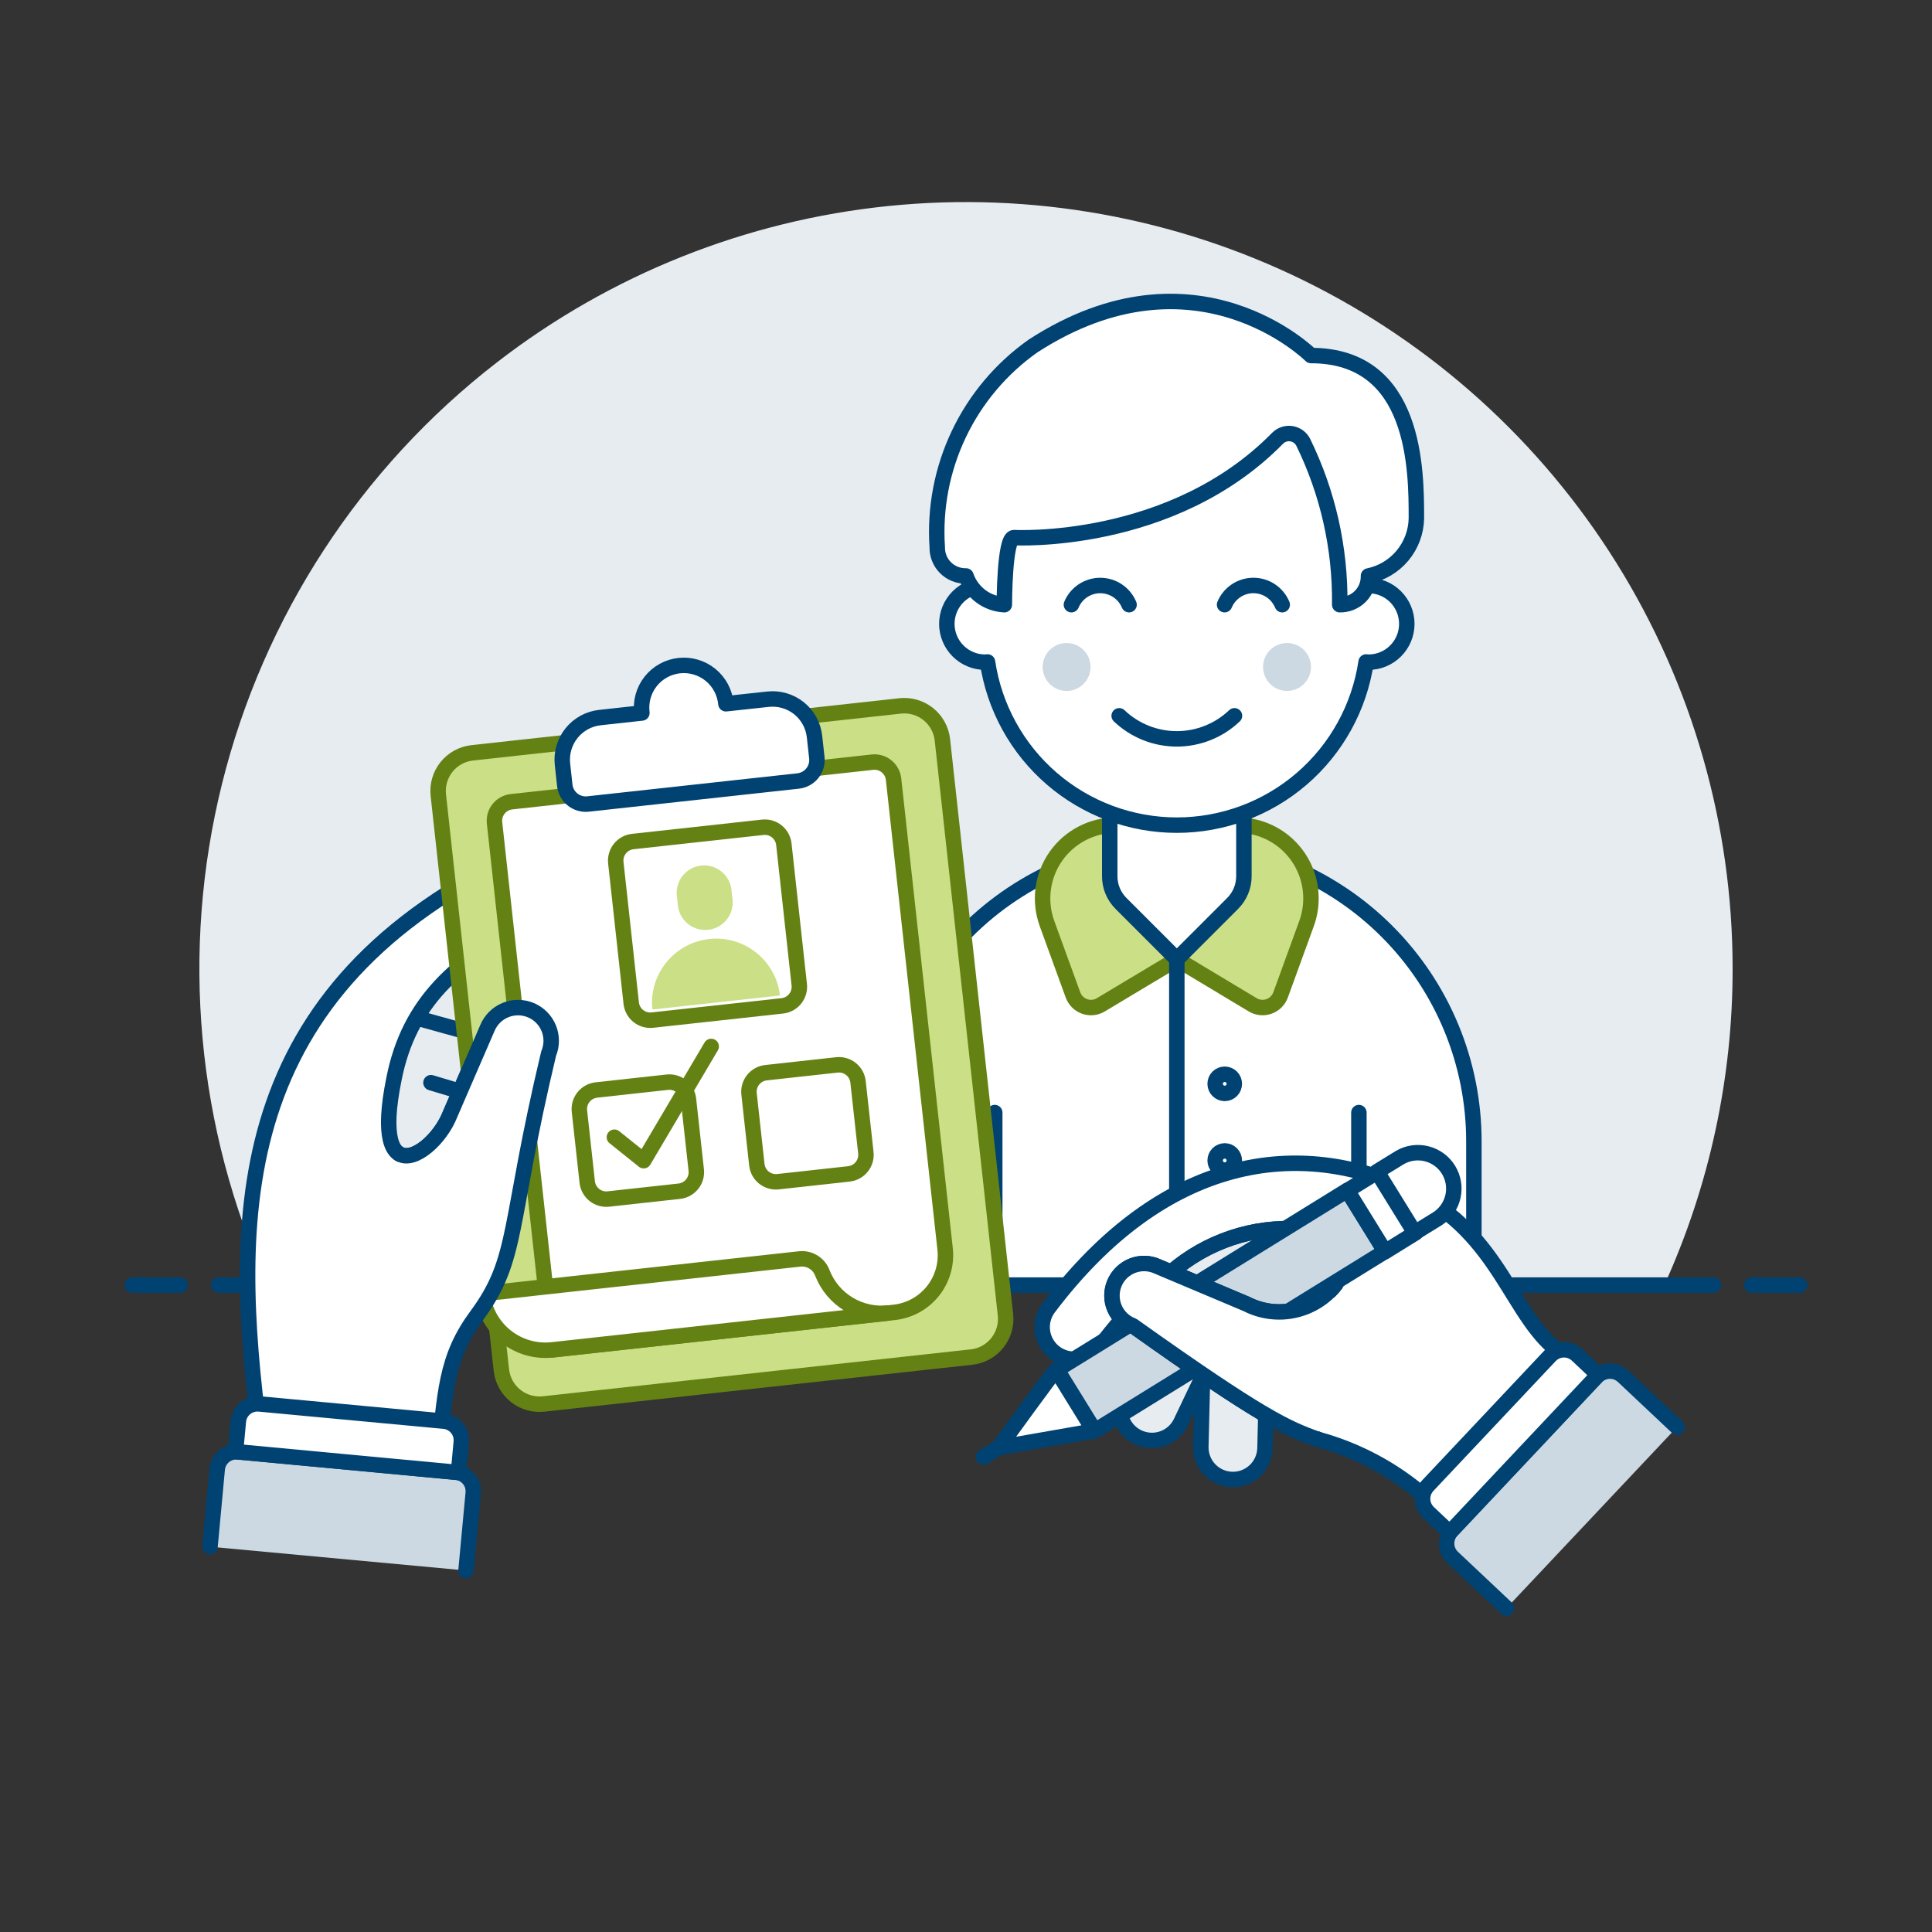 <?xml version="1.0" encoding="UTF-8"?>
<svg xmlns="http://www.w3.org/2000/svg" width="500" height="500" viewBox="0 0 500 500" fill="none">
  <rect x="0" y="0" width="500" height="500" fill="#333333" stroke="none"/>
  <g id="interview-1">
    <path id="Vector" d="M448.4 250.734C448.409 213.632 438.013 177.271 418.394 145.781C398.775 114.291 370.719 88.933 337.412 72.587C304.105 56.242 266.882 49.564 229.97 53.312C193.058 57.06 157.936 71.083 128.594 93.79C93.281 121.111 68.216 159.545 57.452 202.877C46.687 246.208 50.854 291.904 69.277 332.574H430.723C442.393 306.87 448.421 278.963 448.4 250.734Z" fill="#E7ECF1"></path>
    <path id="Vector_2" d="M56.56 332.574H443.44" stroke="#004272" stroke-width="4" stroke-linecap="round" stroke-linejoin="round"></path>
    <path id="Vector_3" d="M34.24 332.574H46.64" stroke="#004272" stroke-width="4" stroke-linecap="round" stroke-linejoin="round"></path>
    <path id="Vector_4" d="M453.36 332.574H465.76" stroke="#004272" stroke-width="4" stroke-linecap="round" stroke-linejoin="round"></path>
    <path id="Vector_5" d="M381.44 295.374C381.44 274.984 373.34 255.43 358.922 241.012C344.505 226.594 324.95 218.494 304.56 218.494C284.17 218.494 264.615 226.594 250.198 241.012C235.78 255.43 227.68 274.984 227.68 295.374V332.574H381.44V295.374Z" fill="white"></path>
    <path id="Vector_6" d="M381.44 295.374C381.44 274.984 373.34 255.43 358.922 241.012C344.505 226.594 324.95 218.494 304.56 218.494C284.17 218.494 264.615 226.594 250.198 241.012C235.78 255.43 227.68 274.984 227.68 295.374V332.574H381.44V295.374Z" stroke="#004272" stroke-width="4" stroke-linecap="round" stroke-linejoin="round"></path>
    <path id="Vector_7" d="M339.28 232.511C339.28 227.478 337.281 222.651 333.722 219.092C330.163 215.534 325.336 213.534 320.303 213.534H288.817C285.765 213.532 282.757 214.265 280.049 215.672C277.341 217.08 275.012 219.119 273.26 221.618C271.507 224.117 270.384 227.002 269.983 230.027C269.583 233.053 269.919 236.13 270.961 238.999L277.687 257.485C277.936 258.173 278.334 258.797 278.853 259.312C279.372 259.828 279.999 260.222 280.688 260.467C281.378 260.712 282.113 260.801 282.841 260.728C283.569 260.654 284.271 260.421 284.898 260.044L304.56 248.254L324.202 260.044C324.829 260.42 325.531 260.653 326.259 260.725C326.987 260.798 327.722 260.709 328.411 260.464C329.1 260.22 329.727 259.826 330.246 259.311C330.765 258.796 331.163 258.172 331.413 257.485L338.139 238.999C338.893 236.916 339.28 234.723 339.28 232.511Z" fill="#CBDF86" stroke="#648213" stroke-width="4" stroke-linecap="round" stroke-linejoin="round"></path>
    <path id="Vector_8" d="M304.56 248.254V332.574" stroke="#004272" stroke-width="4" stroke-linecap="round" stroke-linejoin="round"></path>
    <path id="Vector_9" d="M321.92 226.787C321.919 229.418 320.874 231.941 319.013 233.801L304.56 248.254L290.107 233.801C288.246 231.941 287.201 229.418 287.2 226.787V203.614H321.92V226.787Z" fill="white"></path>
    <path id="Vector_10" d="M321.92 226.787C321.919 229.418 320.874 231.941 319.013 233.801L304.56 248.254L290.107 233.801C288.246 231.941 287.201 229.418 287.2 226.787V203.614H321.92V226.787Z" stroke="#004272" stroke-width="4" stroke-linecap="round" stroke-linejoin="round"></path>
    <path id="Vector_11" d="M354.16 151.534V139.134C354.16 125.979 348.934 113.363 339.633 104.062C330.331 94.76 317.715 89.534 304.56 89.534C291.405 89.534 278.789 94.76 269.488 104.062C260.186 113.363 254.96 125.979 254.96 139.134V151.534C253.657 151.534 252.367 151.791 251.164 152.289C249.96 152.788 248.867 153.519 247.946 154.44C247.024 155.361 246.294 156.454 245.795 157.658C245.297 158.862 245.04 160.151 245.04 161.454C245.04 162.757 245.297 164.047 245.795 165.25C246.294 166.454 247.024 167.548 247.946 168.469C248.867 169.39 249.96 170.121 251.164 170.619C252.367 171.118 253.657 171.374 254.96 171.374C255.168 171.374 255.362 171.33 255.57 171.315C257.319 183.057 263.228 193.78 272.22 201.532C281.212 209.283 292.688 213.547 304.56 213.547C316.432 213.547 327.909 209.283 336.9 201.532C345.892 193.78 351.801 183.057 353.55 171.315C353.758 171.315 353.952 171.374 354.16 171.374C356.791 171.374 359.314 170.329 361.175 168.469C363.035 166.608 364.08 164.085 364.08 161.454C364.08 158.823 363.035 156.3 361.175 154.44C359.314 152.579 356.791 151.534 354.16 151.534Z" fill="white" stroke="#004272" stroke-width="4" stroke-linecap="round" stroke-linejoin="round"></path>
    <path id="Vector_12" d="M331.84 156.494C331.227 155.021 330.191 153.762 328.864 152.877C327.536 151.991 325.976 151.519 324.38 151.519C322.784 151.519 321.224 151.991 319.897 152.877C318.569 153.762 317.533 155.021 316.92 156.494" stroke="#004272" stroke-width="4" stroke-linecap="round" stroke-linejoin="round"></path>
    <path id="Vector_13" d="M292.2 156.494C291.585 155.023 290.549 153.766 289.221 152.882C287.894 151.998 286.335 151.526 284.74 151.526C283.145 151.526 281.586 151.998 280.259 152.882C278.931 153.766 277.895 155.023 277.28 156.494" stroke="#004272" stroke-width="4" stroke-linecap="round" stroke-linejoin="round"></path>
    <path id="Vector_14" d="M276.04 178.814C277.684 178.814 279.261 178.161 280.424 176.998C281.587 175.835 282.24 174.258 282.24 172.614C282.24 170.97 281.587 169.393 280.424 168.23C279.261 167.067 277.684 166.414 276.04 166.414C274.396 166.414 272.819 167.067 271.656 168.23C270.493 169.393 269.84 170.97 269.84 172.614C269.84 174.258 270.493 175.835 271.656 176.998C272.819 178.161 274.396 178.814 276.04 178.814Z" fill="#CCD9E2"></path>
    <path id="Vector_15" d="M333.08 178.814C334.724 178.814 336.301 178.161 337.464 176.998C338.627 175.835 339.28 174.258 339.28 172.614C339.28 170.97 338.627 169.393 337.464 168.23C336.301 167.067 334.724 166.414 333.08 166.414C331.436 166.414 329.859 167.067 328.696 168.23C327.533 169.393 326.88 170.97 326.88 172.614C326.88 174.258 327.533 175.835 328.696 176.998C329.859 178.161 331.436 178.814 333.08 178.814Z" fill="#CCD9E2"></path>
    <path id="Vector_16" d="M289.64 185.247C293.662 189.08 299.004 191.218 304.56 191.218C310.116 191.218 315.458 189.08 319.48 185.247" stroke="#004272" stroke-width="4" stroke-linecap="round" stroke-linejoin="round"></path>
    <path id="Vector_17" d="M316.96 302.815C317.618 302.815 318.249 302.553 318.714 302.088C319.179 301.623 319.44 300.992 319.44 300.335C319.44 299.677 319.179 299.046 318.714 298.581C318.249 298.116 317.618 297.854 316.96 297.854C316.302 297.854 315.671 298.116 315.206 298.581C314.741 299.046 314.48 299.677 314.48 300.335C314.48 300.992 314.741 301.623 315.206 302.088C315.671 302.553 316.302 302.815 316.96 302.815Z" stroke="#004272" stroke-width="4" stroke-linecap="round" stroke-linejoin="round"></path>
    <path id="Vector_18" d="M316.96 282.974C317.618 282.974 318.249 282.712 318.714 282.247C319.179 281.782 319.44 281.151 319.44 280.494C319.44 279.836 319.179 279.205 318.714 278.74C318.249 278.275 317.618 278.014 316.96 278.014C316.302 278.014 315.671 278.275 315.206 278.74C314.741 279.205 314.48 279.836 314.48 280.494C314.48 281.151 314.741 281.782 315.206 282.247C315.671 282.712 316.302 282.974 316.96 282.974Z" stroke="#004272" stroke-width="4" stroke-linecap="round" stroke-linejoin="round"></path>
    <path id="Vector_19" d="M316.96 322.654C317.286 322.654 317.608 322.59 317.909 322.466C318.21 322.341 318.483 322.158 318.714 321.928C318.944 321.698 319.127 321.424 319.251 321.123C319.376 320.822 319.44 320.5 319.44 320.174C319.44 319.849 319.376 319.526 319.251 319.225C319.127 318.924 318.944 318.651 318.714 318.421C318.483 318.19 318.21 318.008 317.909 317.883C317.608 317.758 317.286 317.694 316.96 317.694C316.302 317.694 315.671 317.956 315.206 318.421C314.741 318.886 314.48 319.517 314.48 320.174C314.48 320.832 314.741 321.463 315.206 321.928C315.671 322.393 316.302 322.654 316.96 322.654Z" stroke="#004272" stroke-width="4" stroke-linecap="round" stroke-linejoin="round"></path>
    <path id="Vector_20" d="M257.44 287.934V332.574" stroke="#004272" stroke-width="4" stroke-linecap="round" stroke-linejoin="round"></path>
    <path id="Vector_21" d="M351.68 287.934V332.574" stroke="#004272" stroke-width="4" stroke-linecap="round" stroke-linejoin="round"></path>
    <path id="Vector_22" d="M262.4 139.134C262.4 139.134 303.196 141.4 330.625 113.436C331.083 112.969 331.645 112.617 332.265 112.41C332.886 112.202 333.546 112.144 334.193 112.241C334.84 112.338 335.455 112.586 335.988 112.966C336.52 113.347 336.955 113.847 337.256 114.428C343.665 127.514 346.907 141.924 346.72 156.494C347.702 156.514 348.679 156.335 349.591 155.969C350.503 155.602 351.331 155.055 352.026 154.36C352.721 153.665 353.268 152.837 353.635 151.925C354.002 151.013 354.18 150.036 354.16 149.054C357.608 148.348 360.714 146.49 362.967 143.787C365.22 141.083 366.487 137.693 366.56 134.174C366.56 121.774 366.56 92.014 339.28 92.014C339.28 92.014 309.52 62.254 267.36 89.534C259.108 95.361 252.494 103.211 248.151 112.331C243.808 121.452 241.883 131.535 242.56 141.614C242.54 142.596 242.718 143.573 243.085 144.485C243.452 145.397 243.999 146.225 244.694 146.92C245.389 147.615 246.217 148.162 247.129 148.529C248.041 148.895 249.017 149.074 250 149.054C250.72 151.143 252.05 152.969 253.819 154.295C255.587 155.622 257.712 156.387 259.92 156.494C259.92 156.494 259.92 139.134 262.4 139.134Z" fill="white"></path>
    <path id="Vector_23" d="M262.4 139.134C262.4 139.134 303.196 141.4 330.625 113.436C331.083 112.969 331.645 112.617 332.265 112.41C332.886 112.202 333.546 112.144 334.193 112.241C334.84 112.338 335.455 112.586 335.988 112.966C336.52 113.347 336.955 113.847 337.256 114.428C343.665 127.514 346.907 141.924 346.72 156.494C347.702 156.514 348.679 156.335 349.591 155.969C350.503 155.602 351.331 155.055 352.026 154.36C352.721 153.665 353.268 152.837 353.635 151.925C354.002 151.013 354.18 150.036 354.16 149.054C357.608 148.348 360.714 146.49 362.967 143.787C365.22 141.083 366.487 137.693 366.56 134.174C366.56 121.774 366.56 92.014 339.28 92.014C339.28 92.014 309.52 62.254 267.36 89.534C259.108 95.361 252.494 103.211 248.151 112.331C243.808 121.452 241.883 131.535 242.56 141.614C242.54 142.596 242.718 143.573 243.085 144.485C243.452 145.397 243.999 146.225 244.694 146.92C245.389 147.615 246.217 148.162 247.129 148.529C248.041 148.895 249.017 149.074 250 149.054C250.72 151.143 252.05 152.969 253.819 154.295C255.587 155.622 257.712 156.387 259.92 156.494C259.92 156.494 259.92 139.134 262.4 139.134Z" stroke="#004272" stroke-width="4" stroke-linecap="round" stroke-linejoin="round"></path>
    <path id="Vector_24" d="M167.282 293.777L140.994 273.838C139.132 272.528 137.058 271.548 134.863 270.941L106.095 262.955C102.356 260.039 102.623 265.088 99.712 268.828C96.8 272.568 89.246 287.919 92.986 290.836L126.015 315.884L127.205 323.358C127.564 325.59 128.788 327.59 130.611 328.925C132.435 330.26 134.712 330.821 136.947 330.488C139.183 330.155 141.197 328.955 142.552 327.146C143.908 325.338 144.496 323.068 144.188 320.829C145.732 321.36 147.394 321.44 148.982 321.061C150.569 320.682 152.016 319.859 153.152 318.688C154.289 317.516 155.069 316.046 155.401 314.448C155.732 312.85 155.602 311.191 155.026 309.664L153.091 304.56L156.712 307.308C157.6 308.014 158.619 308.538 159.71 308.848C160.801 309.159 161.943 309.25 163.069 309.117C164.196 308.983 165.285 308.628 166.273 308.071C167.262 307.515 168.13 306.767 168.828 305.873C169.526 304.979 170.04 303.955 170.34 302.861C170.64 301.767 170.72 300.624 170.576 299.499C170.432 298.374 170.066 297.288 169.5 296.305C168.933 295.322 168.178 294.461 167.277 293.772V293.777H167.282Z" fill="#E7ECF1" stroke="#004272" stroke-width="4" stroke-linecap="round" stroke-linejoin="round"></path>
    <path id="Vector_25" d="M135.097 305.552L138.98 315.769C139.36 316.852 139.952 317.848 140.722 318.698C141.492 319.548 142.425 320.235 143.465 320.719C144.505 321.202 145.631 321.473 146.778 321.514C147.924 321.556 149.067 321.367 150.139 320.96C151.212 320.552 152.192 319.934 153.021 319.142C153.851 318.35 154.513 317.399 154.97 316.347C155.426 315.295 155.667 314.162 155.678 313.015C155.69 311.868 155.471 310.73 155.036 309.669" stroke="#004272" stroke-width="4" stroke-linecap="round" stroke-linejoin="round"></path>
    <path id="Vector_26" d="M137.547 292.78L156.717 307.313" stroke="#004272" stroke-width="4" stroke-linecap="round" stroke-linejoin="round"></path>
    <path id="Vector_27" d="M119.041 282.448L111.532 280.196" stroke="#004272" stroke-width="4" stroke-linecap="round" stroke-linejoin="round"></path>
    <path id="Vector_28" d="M113.188 380.572L67.879 376.346V376.261C60.488 320.695 56.6 260.912 128.624 223.91L132.721 221.787C134.485 220.879 136.51 220.609 138.451 221.024C140.392 221.439 142.129 222.514 143.367 224.065C144.606 225.616 145.269 227.548 145.244 229.532C145.219 231.517 144.508 233.431 143.231 234.951C142.504 235.812 141.614 236.522 140.612 237.039L136.515 239.162C118.372 248.551 105.813 259.359 101.939 279.338C95.813 309.45 112.355 298.945 116.482 288.365L126.144 266.045C127.023 263.944 128.701 262.279 130.808 261.415C132.916 260.552 135.28 260.56 137.381 261.44C139.482 262.319 141.147 263.997 142.011 266.105C142.874 268.212 142.865 270.576 141.986 272.677C131.392 317.049 134.343 325.615 123.436 340.391C115.301 351.417 115.118 359.933 113.188 380.572Z" fill="white"></path>
    <path id="Vector_29" d="M113.188 380.572L67.879 376.346V376.261C60.488 320.695 56.6 260.912 128.624 223.91L132.721 221.787C134.485 220.879 136.51 220.609 138.451 221.024C140.392 221.439 142.129 222.514 143.367 224.065C144.606 225.616 145.269 227.548 145.244 229.532C145.219 231.517 144.508 233.431 143.231 234.951C142.504 235.812 141.614 236.522 140.612 237.039L136.515 239.162C118.372 248.551 105.813 259.359 101.939 279.338C95.813 309.45 112.355 298.945 116.482 288.365L126.144 266.045C127.023 263.944 128.701 262.279 130.808 261.415C132.916 260.552 135.28 260.56 137.381 261.44C139.482 262.319 141.147 263.997 142.011 266.105C142.874 268.212 142.865 270.576 141.986 272.677C131.392 317.049 134.343 325.615 123.436 340.391C115.301 351.417 115.118 359.933 113.188 380.572Z" stroke="#004272" stroke-width="4" stroke-linecap="round" stroke-linejoin="round"></path>
    <path id="Vector_30" d="M232.952 182.693L122.216 194.83C120.92 194.972 119.666 195.368 118.523 195.995C117.381 196.622 116.373 197.468 115.558 198.485C114.743 199.501 114.136 200.668 113.772 201.92C113.408 203.171 113.294 204.482 113.436 205.777L129.755 354.567C130.042 357.182 131.356 359.576 133.407 361.222C135.459 362.869 138.081 363.633 140.696 363.346L251.433 351.204C254.049 350.917 256.443 349.603 258.089 347.551C259.735 345.499 260.499 342.877 260.213 340.262L243.894 191.467C243.607 188.852 242.293 186.458 240.241 184.812C238.19 183.165 235.568 182.401 232.952 182.688V182.693Z" fill="#CBDF86" stroke="#648213" stroke-width="4" stroke-linecap="round" stroke-linejoin="round"></path>
    <path id="Vector_31" d="M231.425 339.642L142.933 349.344L127.984 212.944C127.845 211.639 128.229 210.332 129.052 209.309C129.874 208.287 131.069 207.632 132.374 207.488L225.795 197.246C227.1 197.107 228.407 197.49 229.43 198.313C230.453 199.136 231.108 200.331 231.251 201.635L244.594 323.23C245.024 327.152 243.878 331.085 241.408 334.163C238.939 337.241 235.347 339.212 231.425 339.642Z" fill="white" stroke="#648213" stroke-width="4" stroke-linecap="round" stroke-linejoin="round"></path>
    <path id="Vector_32" d="M187.861 182.132C187.728 180.686 187.309 179.28 186.626 177.998C185.944 176.715 185.014 175.582 183.889 174.663C182.764 173.744 181.467 173.058 180.075 172.646C178.682 172.234 177.221 172.103 175.777 172.262C174.333 172.42 172.936 172.864 171.665 173.569C170.395 174.273 169.278 175.224 168.379 176.365C167.48 177.506 166.818 178.814 166.43 180.214C166.043 181.614 165.938 183.077 166.122 184.518L155.249 185.708C152.366 186.026 149.726 187.476 147.911 189.739C146.096 192.001 145.253 194.892 145.567 197.776L146.162 203.232C146.239 203.946 146.456 204.639 146.801 205.269C147.146 205.9 147.612 206.456 148.172 206.906C148.733 207.355 149.376 207.69 150.067 207.89C150.757 208.091 151.48 208.153 152.194 208.073L206.555 202.121C207.27 202.044 207.962 201.827 208.593 201.482C209.223 201.137 209.779 200.671 210.229 200.111C210.679 199.551 211.014 198.907 211.214 198.217C211.414 197.526 211.476 196.804 211.396 196.089L210.796 190.633C210.643 189.205 210.208 187.821 209.518 186.56C208.828 185.3 207.896 184.188 206.775 183.289C205.654 182.39 204.367 181.721 202.987 181.321C201.607 180.92 200.161 180.797 198.734 180.956L187.861 182.132Z" fill="white"></path>
    <path id="Vector_33" d="M187.861 182.132C187.728 180.686 187.309 179.28 186.626 177.998C185.944 176.715 185.014 175.582 183.889 174.663C182.764 173.744 181.467 173.058 180.075 172.646C178.682 172.234 177.221 172.103 175.777 172.262C174.333 172.42 172.936 172.864 171.665 173.569C170.395 174.273 169.278 175.224 168.379 176.365C167.48 177.506 166.818 178.814 166.43 180.214C166.043 181.614 165.938 183.077 166.122 184.518L155.249 185.708C152.366 186.026 149.726 187.476 147.911 189.739C146.096 192.001 145.253 194.892 145.567 197.776L146.162 203.232C146.239 203.946 146.456 204.639 146.801 205.269C147.146 205.9 147.612 206.456 148.172 206.906C148.733 207.355 149.376 207.69 150.067 207.89C150.757 208.091 151.48 208.153 152.194 208.073L206.555 202.121C207.27 202.044 207.962 201.827 208.593 201.482C209.223 201.137 209.779 200.671 210.229 200.111C210.679 199.551 211.014 198.907 211.214 198.217C211.414 197.526 211.476 196.804 211.396 196.089L210.796 190.633C210.643 189.205 210.208 187.821 209.518 186.56C208.828 185.3 207.896 184.188 206.775 183.289C205.654 182.39 204.367 181.721 202.987 181.321C201.607 180.92 200.161 180.797 198.734 180.956L187.861 182.132Z" stroke="#004272" stroke-width="4" stroke-linecap="round" stroke-linejoin="round"></path>
    <path id="Vector_34" d="M197.389 214.1L163.76 217.79C162.453 217.934 161.256 218.591 160.433 219.616C159.609 220.642 159.228 221.953 159.371 223.261L163.359 259.618C163.503 260.924 164.161 262.12 165.187 262.942C166.213 263.765 167.523 264.146 168.83 264.002L202.458 260.317C203.766 260.174 204.963 259.517 205.786 258.491C206.609 257.465 206.991 256.154 206.848 254.846L202.86 218.489C202.717 217.182 202.06 215.985 201.034 215.162C200.008 214.338 198.697 213.957 197.389 214.1Z" fill="white" stroke="#648213" stroke-width="4" stroke-linecap="round" stroke-linejoin="round"></path>
    <path id="Vector_35" d="M175.491 234.783C175.803 236.566 176.783 238.163 178.23 239.25C179.678 240.337 181.485 240.832 183.285 240.634C185.084 240.437 186.741 239.561 187.918 238.186C189.095 236.811 189.704 235.039 189.622 233.23L189.26 229.937C188.966 228.138 187.994 226.52 186.543 225.416C185.091 224.313 183.272 223.809 181.46 224.007C179.648 224.206 177.981 225.092 176.803 226.483C175.625 227.874 175.026 229.664 175.129 231.484L175.491 234.783Z" fill="#CBDF86"></path>
    <path id="Vector_36" d="M168.854 261.254L168.76 260.386C168.542 256.151 169.951 251.993 172.7 248.763C175.448 245.533 179.327 243.476 183.543 243.014C187.759 242.552 191.992 243.719 195.375 246.277C198.758 248.834 201.035 252.588 201.739 256.77L201.833 257.638L168.854 261.254Z" fill="#CBDF86"></path>
    <path id="Vector_37" d="M142.933 349.344C140.791 349.579 138.624 349.39 136.554 348.787C134.485 348.185 132.555 347.18 130.875 345.831C129.194 344.481 127.796 342.814 126.761 340.924C125.725 339.034 125.072 336.958 124.839 334.816L207.086 325.799C208.329 325.695 209.571 326.008 210.618 326.686C211.665 327.365 212.456 328.371 212.869 329.548C214.197 332.885 216.583 335.695 219.66 337.545C222.738 339.396 226.337 340.187 229.907 339.796L142.933 349.344Z" fill="white" stroke="#648213" stroke-width="4" stroke-linecap="round" stroke-linejoin="round"></path>
    <path id="Vector_38" d="M172.694 280.072L154.342 282.091C153.694 282.162 153.067 282.361 152.496 282.675C151.926 282.989 151.422 283.412 151.015 283.921C150.608 284.429 150.305 285.013 150.123 285.638C149.942 286.264 149.885 286.919 149.957 287.567L151.976 305.919C152.047 306.566 152.246 307.193 152.56 307.764C152.874 308.335 153.297 308.838 153.805 309.245C154.314 309.652 154.898 309.955 155.523 310.137C156.149 310.318 156.804 310.375 157.451 310.303L175.803 308.285C176.451 308.213 177.078 308.015 177.649 307.701C178.219 307.387 178.723 306.963 179.13 306.455C179.537 305.946 179.84 305.363 180.022 304.737C180.203 304.111 180.26 303.456 180.188 302.809L178.169 284.457C178.098 283.809 177.899 283.182 177.585 282.612C177.271 282.041 176.848 281.537 176.34 281.13C175.831 280.723 175.247 280.42 174.622 280.239C173.996 280.057 173.341 280 172.694 280.072Z" stroke="#648213" stroke-width="4" stroke-linecap="round" stroke-linejoin="round"></path>
    <path id="Vector_39" d="M216.59 275.594L198.237 277.613C196.931 277.757 195.735 278.415 194.913 279.441C194.091 280.467 193.709 281.777 193.853 283.084L195.872 301.436C195.943 302.084 196.141 302.711 196.454 303.282C196.768 303.854 197.191 304.358 197.7 304.765C198.208 305.173 198.792 305.476 199.418 305.658C200.044 305.84 200.7 305.897 201.347 305.825L219.699 303.802C221.006 303.657 222.202 302.999 223.024 301.974C223.846 300.948 224.227 299.637 224.084 298.331L222.06 279.979C221.916 278.672 221.258 277.476 220.232 276.654C219.207 275.832 217.896 275.451 216.59 275.594Z" stroke="#648213" stroke-width="4" stroke-linecap="round" stroke-linejoin="round"></path>
    <path id="Vector_40" d="M159.004 294.308L166.583 300.384L184.057 270.817" stroke="#648213" stroke-width="4" stroke-linecap="round" stroke-linejoin="round"></path>
    <path id="Vector_41" d="M103.348 298.638C107.211 300.895 114.041 294.64 116.482 288.356L126.144 266.036C126.579 264.996 127.215 264.052 128.016 263.257C128.816 262.463 129.765 261.834 130.808 261.406C131.852 260.978 132.969 260.76 134.097 260.765C135.225 260.769 136.34 260.995 137.381 261.431C138.421 261.866 139.365 262.502 140.16 263.302C140.954 264.103 141.583 265.052 142.011 266.095C142.438 267.139 142.656 268.256 142.652 269.384C142.648 270.511 142.421 271.627 141.986 272.668C131.391 317.04 134.343 325.606 123.441 340.381C115.301 351.412 115.118 359.929 113.188 380.557L91.052 378.494" fill="white"></path>
    <path id="Vector_42" d="M103.348 298.638C107.211 300.895 114.041 294.64 116.482 288.356L126.144 266.036C126.579 264.996 127.215 264.052 128.016 263.257C128.816 262.463 129.765 261.834 130.808 261.406C131.852 260.978 132.969 260.76 134.097 260.765C135.225 260.769 136.34 260.995 137.381 261.431C138.421 261.866 139.365 262.502 140.16 263.302C140.954 264.103 141.583 265.052 142.011 266.095C142.438 267.139 142.656 268.256 142.652 269.384C142.648 270.511 142.421 271.627 141.986 272.668C131.391 317.04 134.343 325.606 123.441 340.381C115.301 351.412 115.118 359.929 113.188 380.557L91.052 378.494" stroke="#004272" stroke-width="4" stroke-linecap="round" stroke-linejoin="round"></path>
    <path id="Vector_43" d="M120.604 406.443L122.474 386.4C122.596 385.092 122.195 383.788 121.359 382.776C120.522 381.763 119.317 381.124 118.009 380.998L61.619 375.741C60.311 375.618 59.008 376.019 57.995 376.855C56.983 377.692 56.343 378.897 56.218 380.205L54.348 400.288L120.604 406.443Z" fill="#CCD9E2"></path>
    <path id="Vector_44" d="M120.604 406.443L122.474 386.4C122.596 385.092 122.195 383.788 121.359 382.776C120.522 381.763 119.317 381.124 118.009 380.998L61.619 375.741C60.311 375.618 59.008 376.019 57.995 376.855C56.983 377.692 56.343 378.897 56.218 380.205L54.348 400.288" stroke="#004272" stroke-width="4" stroke-linecap="round" stroke-linejoin="round"></path>
    <path id="Vector_45" d="M60.955 375.677L61.689 367.795C61.814 366.488 62.453 365.283 63.466 364.446C64.479 363.609 65.782 363.208 67.09 363.331L114.919 367.795C116.227 367.921 117.432 368.56 118.268 369.573C119.105 370.586 119.506 371.889 119.383 373.197L118.649 381.083L60.955 375.677Z" fill="white" stroke="#004272" stroke-width="4" stroke-linecap="round" stroke-linejoin="round"></path>
    <path id="Vector_46" d="M319.936 339.503C321.027 339.529 322.102 339.769 323.099 340.211C324.097 340.652 324.998 341.286 325.75 342.077C326.502 342.867 327.091 343.797 327.484 344.815C327.876 345.833 328.063 346.919 328.036 348.009L327.376 374.992C327.27 377.157 326.322 379.195 324.734 380.671C323.146 382.147 321.044 382.944 318.877 382.891C316.71 382.839 314.649 381.942 313.134 380.391C311.62 378.84 310.771 376.758 310.77 374.59L311.42 347.603C311.445 346.511 311.686 345.435 312.129 344.437C312.571 343.439 313.206 342.538 313.997 341.785C314.788 341.033 315.72 340.444 316.739 340.052C317.758 339.661 318.845 339.474 319.936 339.503Z" fill="#E7ECF1" stroke="#004272" stroke-width="4" stroke-linecap="round" stroke-linejoin="round"></path>
    <path id="Vector_47" d="M311.276 337.172C312.254 337.655 313.127 338.326 313.845 339.147C314.564 339.968 315.114 340.922 315.463 341.955C315.813 342.988 315.955 344.08 315.883 345.168C315.81 346.256 315.524 347.32 315.041 348.297L305.711 367.88C305.021 369.415 303.881 370.705 302.442 371.578C301.003 372.452 299.333 372.868 297.653 372.772C295.972 372.676 294.36 372.072 293.031 371.04C291.701 370.007 290.716 368.596 290.206 366.992C289.868 365.925 289.75 364.802 289.857 363.689C289.965 362.576 290.296 361.496 290.831 360.514L300.156 340.937C301.131 338.963 302.851 337.458 304.936 336.752C307.022 336.046 309.302 336.197 311.276 337.172Z" fill="#E7ECF1" stroke="#004272" stroke-width="4" stroke-linecap="round" stroke-linejoin="round"></path>
    <path id="Vector_48" d="M341.105 372.512C351.294 375.295 360.722 380.346 368.683 387.288L377.274 394.4L412.648 356.833L404.107 350.266C391.261 341.423 388.528 319.435 365.533 308.29C336.478 294.208 301.202 298.836 271.293 338.576C270.015 340.333 269.477 342.522 269.794 344.672C270.11 346.822 271.257 348.762 272.987 350.077C274.718 351.392 276.895 351.976 279.051 351.704C281.207 351.433 283.171 350.327 284.522 348.624C286.506 346.016 288.49 343.585 290.474 341.304C294.349 336.962 298.562 332.933 303.072 329.256C312.331 321.25 324.38 317.229 336.592 318.071C346.214 319.033 348.694 327.45 345.579 332.405C342.937 335.802 339.19 338.168 334.986 339.093C330.783 340.018 326.389 339.443 322.565 337.469L303.072 329.256C298.562 332.933 294.349 336.962 290.474 341.304C291.228 342.057 292.125 342.663 293.112 343.074C326.384 366.728 333.035 369.66 341.105 372.512Z" fill="white"></path>
    <path id="Vector_49" d="M345.609 332.405C342.967 335.802 339.219 338.168 335.016 339.093C330.813 340.018 326.419 339.443 322.595 337.469L303.102 329.256C312.361 321.25 324.41 317.229 336.621 318.071C346.244 319.033 348.704 327.45 345.609 332.405Z" fill="#E7ECF1" stroke="#004272" stroke-width="4" stroke-linecap="round" stroke-linejoin="round"></path>
    <path id="Vector_50" d="M290.474 341.304C288.49 343.585 286.506 346.016 284.522 348.624C283.171 350.327 281.207 351.433 279.051 351.704C276.895 351.976 274.718 351.392 272.987 350.077C271.257 348.762 270.11 346.822 269.794 344.672C269.477 342.522 270.015 340.333 271.293 338.576C301.202 298.836 336.478 294.208 365.533 308.29C388.528 319.435 391.261 341.423 404.107 350.266L412.648 356.833L377.274 394.4L368.683 387.288C360.722 380.346 351.294 375.295 341.105 372.512C333.035 369.66 326.384 366.728 293.112 343.074C292.125 342.663 291.228 342.057 290.474 341.304ZM290.474 341.304C294.349 336.962 298.562 332.933 303.072 329.256M303.072 329.256C312.331 321.25 324.38 317.229 336.592 318.071C346.214 319.033 348.694 327.45 345.579 332.405C342.937 335.802 339.19 338.168 334.986 339.093C330.783 340.018 326.389 339.443 322.565 337.469L303.072 329.256Z" stroke="#004272" stroke-width="4" stroke-linecap="round" stroke-linejoin="round"></path>
    <path id="Vector_51" d="M434.016 369.318L420.073 356.189C419.599 355.742 419.041 355.393 418.432 355.162C417.823 354.931 417.174 354.822 416.523 354.842C415.871 354.862 415.23 355.01 414.636 355.278C414.042 355.545 413.506 355.927 413.06 356.402L375.731 396.042C375.284 396.516 374.935 397.074 374.703 397.683C374.472 398.292 374.363 398.941 374.382 399.592C374.401 400.243 374.549 400.885 374.816 401.479C375.083 402.073 375.465 402.609 375.939 403.056L389.872 416.185L434.016 369.318Z" fill="#CCD9E2"></path>
    <path id="Vector_52" d="M434.016 369.318L420.073 356.189C419.599 355.742 419.041 355.393 418.432 355.162C417.823 354.931 417.174 354.822 416.523 354.842C415.871 354.862 415.23 355.01 414.636 355.278C414.042 355.545 413.506 355.927 413.06 356.402L375.731 396.042C375.284 396.516 374.935 397.074 374.703 397.683C374.472 398.292 374.363 398.941 374.382 399.592C374.401 400.243 374.549 400.885 374.816 401.479C375.083 402.073 375.465 402.609 375.939 403.056L389.872 416.185" stroke="#004272" stroke-width="4" stroke-linecap="round" stroke-linejoin="round"></path>
    <path id="Vector_53" d="M375.181 396.627L369.725 391.489C368.767 390.587 368.207 389.341 368.167 388.026C368.127 386.711 368.61 385.434 369.511 384.475L401.151 350.881C402.053 349.925 403.298 349.365 404.612 349.326C405.926 349.287 407.202 349.772 408.16 350.673L413.616 355.811L375.176 396.627H375.181Z" fill="white" stroke="#004272" stroke-width="4" stroke-linecap="round" stroke-linejoin="round"></path>
    <path id="Vector_54" d="M348.704 308.032L273.56 354.483L283.331 370.305L358.485 323.85L348.704 308.032Z" fill="#CCD9E2"></path>
    <path id="Vector_55" d="M273.352 354.522C272.92 354.562 258.472 374.645 258.472 374.645L283.123 370.335L273.352 354.522Z" fill="white"></path>
    <path id="Vector_56" d="M348.704 308.032L273.56 354.483L283.331 370.305L358.485 323.85L348.704 308.032Z" stroke="#004272" stroke-width="4" stroke-linecap="round" stroke-linejoin="round"></path>
    <path id="Vector_57" d="M356.59 303.221L348.679 308.111L358.46 323.934L366.367 319.043L356.59 303.221Z" fill="white"></path>
    <path id="Vector_58" d="M356.59 303.221L348.679 308.111L358.46 323.934L366.367 319.043L356.59 303.221Z" stroke="#004272" stroke-width="4" stroke-linecap="round" stroke-linejoin="round"></path>
    <path id="Vector_59" d="M372.09 315.363C374.103 314.028 375.518 311.962 376.034 309.603C376.551 307.244 376.13 304.776 374.86 302.722C373.59 300.668 371.571 299.188 369.229 298.596C366.888 298.004 364.408 298.346 362.314 299.55L356.362 303.216L366.138 319.028L372.09 315.363Z" fill="white"></path>
    <path id="Vector_60" d="M372.09 315.363C374.103 314.028 375.518 311.962 376.034 309.603C376.551 307.244 376.13 304.776 374.86 302.722C373.59 300.668 371.571 299.188 369.229 298.596C366.888 298.004 364.408 298.346 362.314 299.55L356.362 303.216L366.138 319.028L372.09 315.363Z" stroke="#004272" stroke-width="4" stroke-linecap="round" stroke-linejoin="round"></path>
    <path id="Vector_61" d="M258.467 374.645L254.509 377.08" stroke="#004272" stroke-width="4" stroke-linecap="round" stroke-linejoin="round"></path>
    <path id="Vector_62" d="M273.352 354.522C272.92 354.562 258.472 374.645 258.472 374.645L283.123 370.335L273.352 354.522Z" stroke="#004272" stroke-width="4" stroke-linecap="round" stroke-linejoin="round"></path>
    <path id="Vector_63" d="M345.609 332.405C342.966 335.8 339.22 338.164 335.018 339.089C330.816 340.014 326.424 339.441 322.6 337.469L299.6 327.772C298.587 327.299 297.488 327.036 296.371 326.997C295.253 326.959 294.139 327.146 293.095 327.548C292.052 327.95 291.1 328.559 290.297 329.337C289.494 330.116 288.857 331.048 288.423 332.079C287.989 333.109 287.767 334.217 287.771 335.336C287.775 336.454 288.005 337.56 288.446 338.587C288.888 339.615 289.532 340.543 290.341 341.315C291.149 342.088 292.106 342.689 293.152 343.084C326.384 366.728 333.055 369.66 341.12 372.517" fill="white"></path>
    <path id="Vector_64" d="M345.609 332.405C342.966 335.8 339.22 338.164 335.018 339.089C330.816 340.014 326.424 339.441 322.6 337.469L299.6 327.772C298.587 327.299 297.488 327.036 296.371 326.997C295.253 326.959 294.139 327.146 293.095 327.548C292.052 327.95 291.1 328.559 290.297 329.337C289.494 330.116 288.857 331.048 288.423 332.079C287.989 333.109 287.767 334.217 287.771 335.336C287.775 336.454 288.005 337.56 288.446 338.587C288.888 339.615 289.532 340.543 290.341 341.315C291.149 342.088 292.106 342.689 293.152 343.084C326.384 366.728 333.055 369.66 341.12 372.517" stroke="#004272" stroke-width="4" stroke-linecap="round" stroke-linejoin="round"></path>
    <path id="Vector_65" d="M345.609 332.405C342.966 335.8 339.22 338.164 335.018 339.089C330.816 340.014 326.424 339.441 322.6 337.469L299.6 327.772C298.587 327.299 297.488 327.036 296.371 326.997C295.253 326.959 294.139 327.146 293.095 327.548C292.052 327.95 291.1 328.559 290.297 329.337C289.494 330.116 288.857 331.048 288.423 332.079C287.989 333.109 287.767 334.217 287.771 335.336C287.775 336.454 288.005 337.56 288.446 338.587C288.888 339.615 289.532 340.543 290.341 341.315C291.149 342.088 292.106 342.689 293.152 343.084C326.384 366.728 333.055 369.66 341.12 372.517" fill="white"></path>
    <path id="Vector_66" d="M345.609 332.405C342.966 335.8 339.22 338.164 335.018 339.089C330.816 340.014 326.424 339.441 322.6 337.469L299.6 327.772C298.587 327.299 297.488 327.036 296.371 326.997C295.253 326.959 294.139 327.146 293.095 327.548C292.052 327.95 291.1 328.559 290.297 329.337C289.494 330.116 288.857 331.048 288.423 332.079C287.989 333.109 287.767 334.217 287.771 335.336C287.775 336.454 288.005 337.56 288.446 338.587C288.888 339.615 289.532 340.543 290.341 341.315C291.149 342.088 292.106 342.689 293.152 343.084C326.384 366.728 333.055 369.66 341.12 372.517" stroke="#004272" stroke-width="4" stroke-linecap="round" stroke-linejoin="round"></path>
  </g>
</svg>
